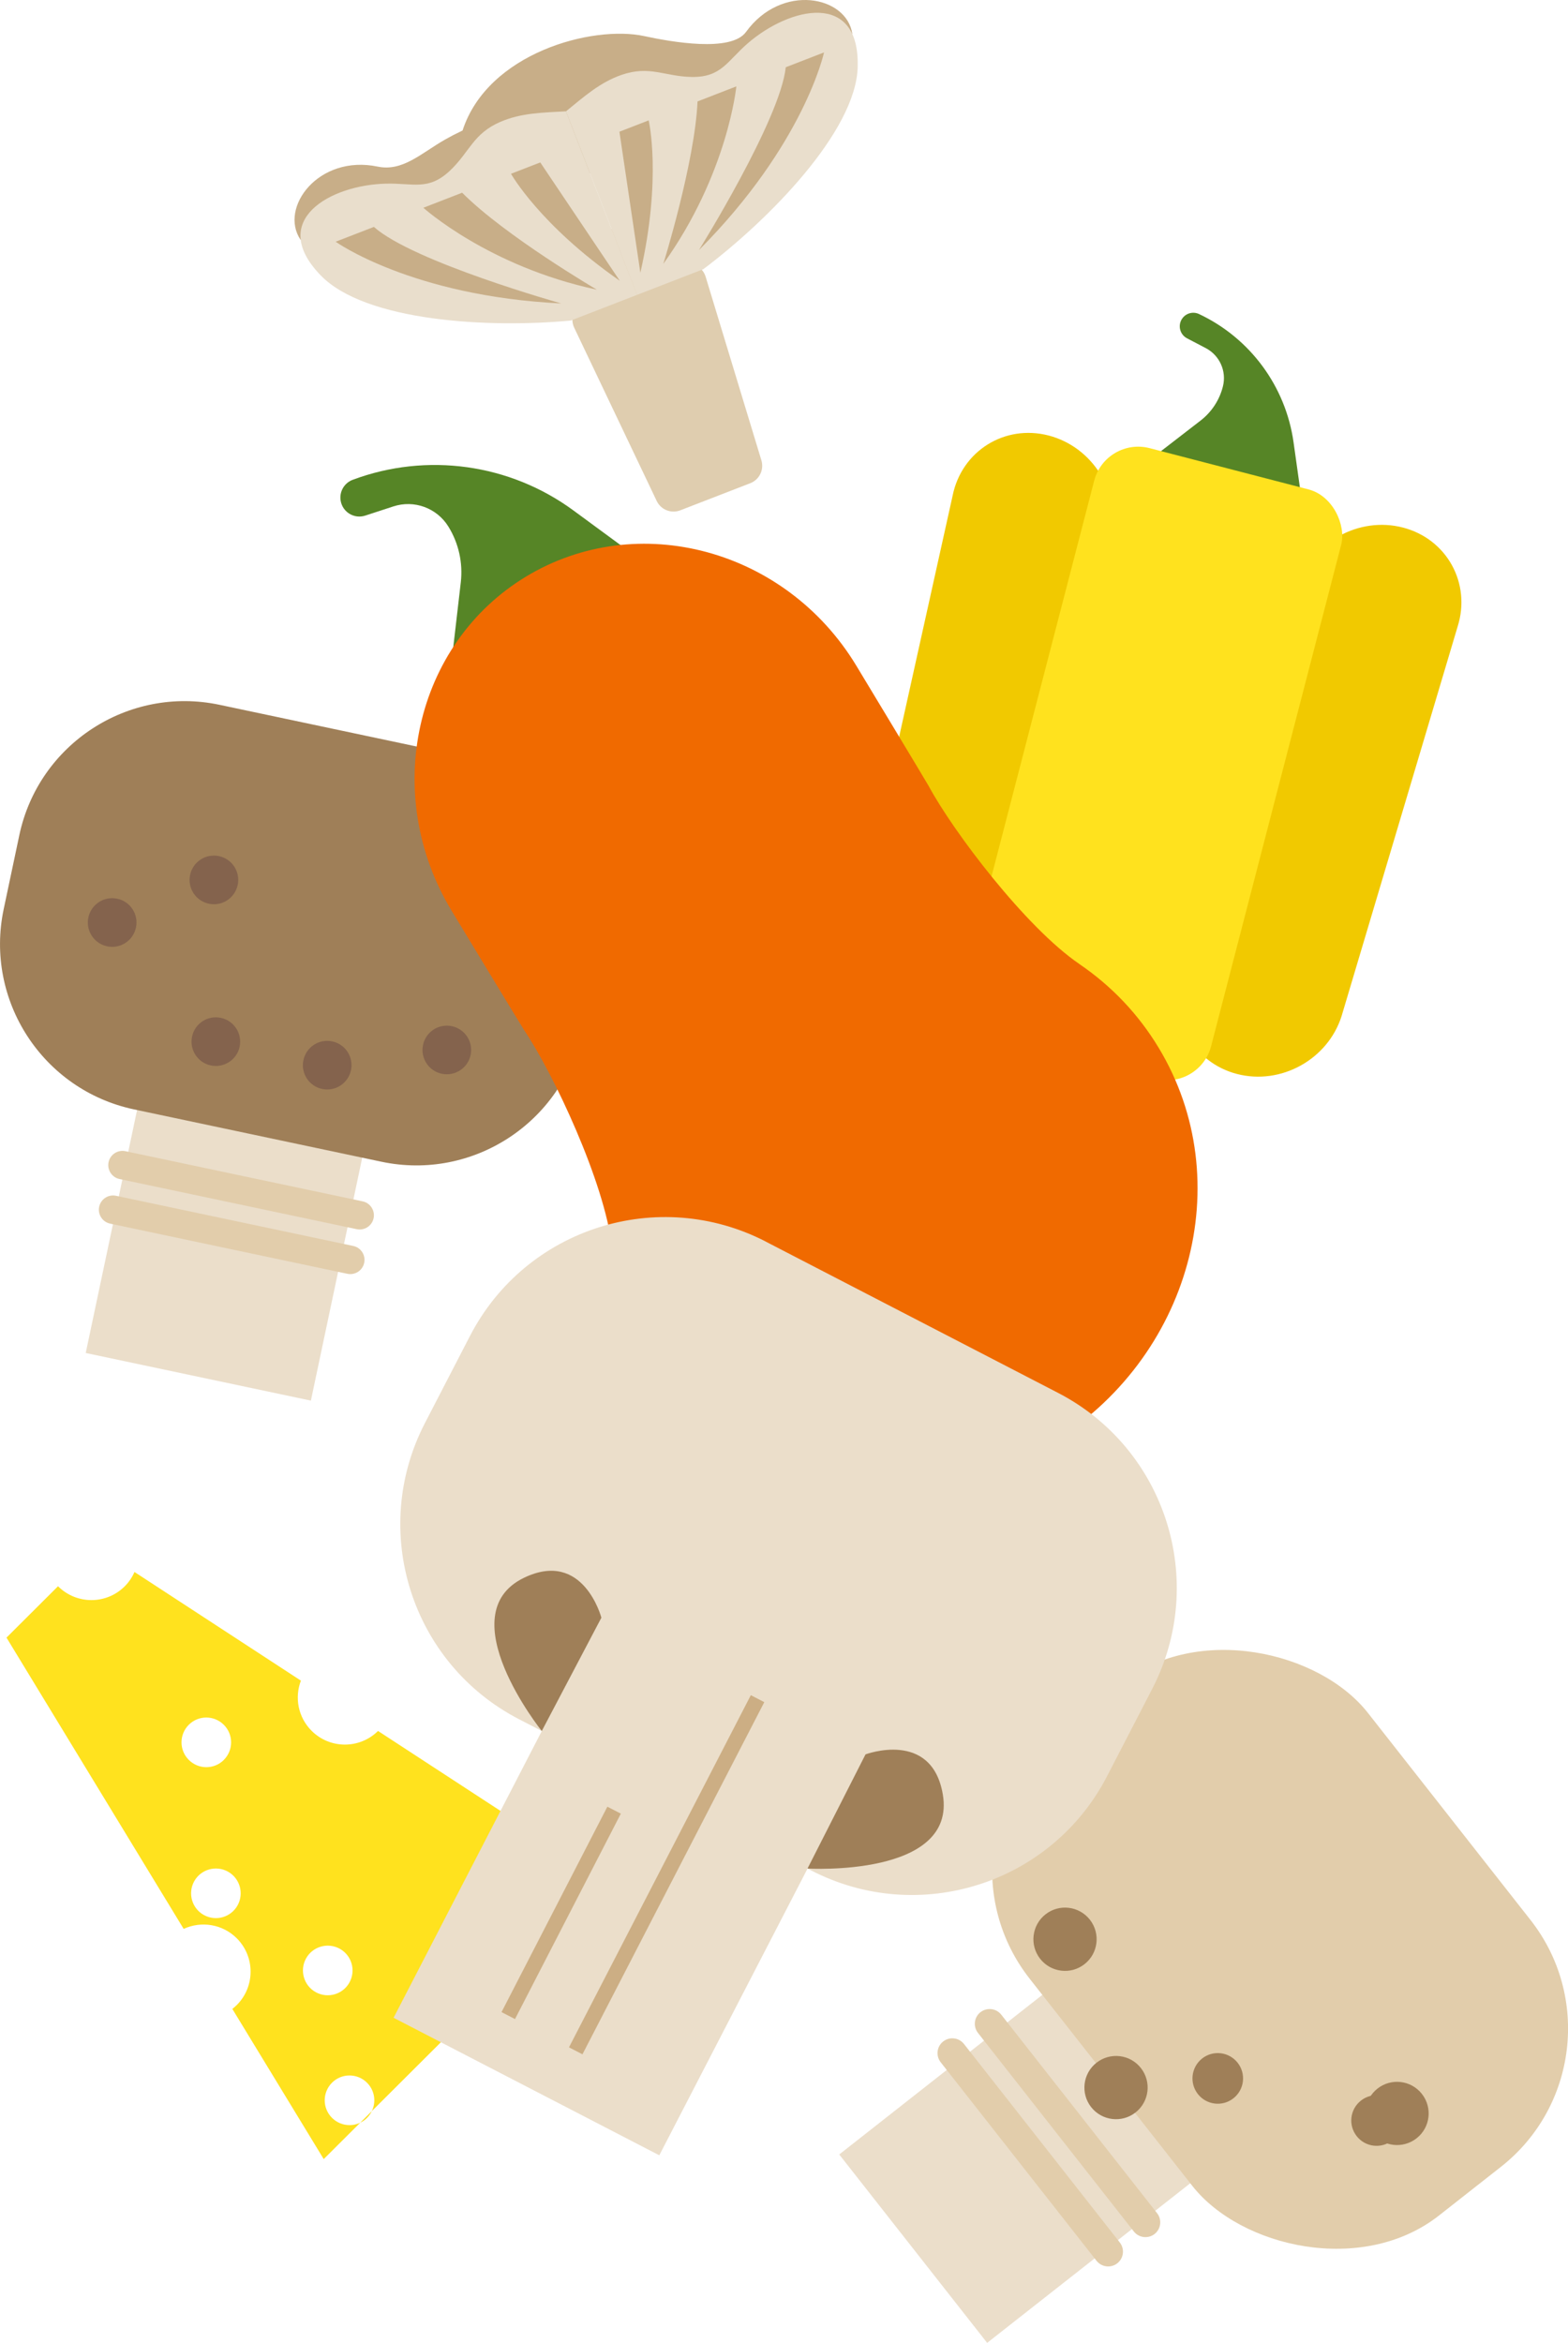 <?xml version="1.0" encoding="UTF-8"?>
<svg id="Layer_2" data-name="Layer 2" xmlns="http://www.w3.org/2000/svg" viewBox="0 0 437.2 653.01">
  <defs>
    <style>
      .cls-1 {
        fill: #568526;
      }

      .cls-1, .cls-2, .cls-3, .cls-4, .cls-5, .cls-6, .cls-7, .cls-8, .cls-9, .cls-10, .cls-11, .cls-12 {
        stroke-width: 0px;
      }

      .cls-2 {
        fill: #84634d;
      }

      .cls-3 {
        fill: #e2cdab;
      }

      .cls-4 {
        fill: #ccae84;
      }

      .cls-5 {
        fill: #c8ae88;
      }

      .cls-6 {
        fill: #dfcdaf;
      }

      .cls-7 {
        fill: #9f7f58;
      }

      .cls-8 {
        fill: #ffe21e;
      }

      .cls-9 {
        fill: #e9decc;
      }

      .cls-10 {
        fill: #f06a00;
      }

      .cls-11 {
        fill: #ebdeca;
      }

      .cls-12 {
        fill: #f1c900;
      }
    </style>
  </defs>
  <g id="Capa_1" data-name="Capa 1">
    <g>
      <g>
        <path class="cls-12" d="m258.73,276.95h0c-12.26-3.18-20.16-15.84-17.64-28.28l24.53-110.54c2.52-12.43,14.5-19.93,26.77-16.75h0c12.26,3.18,20.16,15.84,17.64,28.28l-24.53,110.54c-2.52,12.43-14.5,19.93-26.77,16.75Z"/>
        <path class="cls-12" d="m344.91,299.32h0c12.26,3.18,25.32-4.04,29.16-16.13l32.34-108.51c3.85-12.09-2.98-24.47-15.24-27.65h0c-12.26-3.18-25.32,4.04-29.16,16.13l-32.34,108.51c-3.85,12.09,2.98,24.47,15.24,27.65Z"/>
        <path class="cls-1" d="m317.98,130.16l16.78-12.95c3.09-2.39,5.29-5.75,6.23-9.55h0c1.05-4.23-.93-8.62-4.79-10.64l-5.22-2.73c-2.04-1.06-2.66-3.69-1.32-5.55h0c1.06-1.48,3.03-1.99,4.68-1.21h0c14.25,6.72,24.15,20.16,26.34,35.76l2.54,18.08-45.24-11.22Z"/>
        <rect class="cls-8" x="285.8" y="127.95" width="71.15" height="169.7" rx="12.68" ry="12.68" transform="translate(63.78 -73.93) rotate(14.55)"/>
      </g>
      <g>
        <rect class="cls-11" x="25.49" y="314.86" width="75.14" height="64.17" transform="translate(-289.42 336.88) rotate(-78.06)"/>
        <path class="cls-7" d="m73.25,177.73h21.06c25.99,0,47.1,21.1,47.1,47.1v70.51c0,25.99-21.1,47.1-47.1,47.1h-21.05c-25.99,0-47.1-21.1-47.1-47.1v-70.51c0-25.99,21.1-47.1,47.1-47.1Z" transform="translate(-188.01 288.27) rotate(-78.06)"/>
        <path class="cls-2" d="m66.27,246.64c-.77,3.67-4.37,6.01-8.03,5.23-3.67-.77-6.01-4.37-5.23-8.04.77-3.66,4.37-6,8.04-5.23,3.66.77,6,4.37,5.23,8.03Z"/>
        <path class="cls-2" d="m37.91,258.51c-.77,3.67-4.37,6.01-8.04,5.23-3.67-.77-6.01-4.37-5.23-8.04.77-3.66,4.37-6,8.04-5.23,3.66.77,6.01,4.37,5.23,8.03Z"/>
        <path class="cls-2" d="m66.82,291.71c-.77,3.66-4.37,6-8.04,5.23s-6-4.37-5.23-8.03c.77-3.67,4.37-6.01,8.03-5.23,3.66.77,6.01,4.37,5.23,8.04Z"/>
        <path class="cls-2" d="m131.22,294.03c-.77,3.66-4.37,6-8.04,5.23-3.66-.77-6.01-4.37-5.23-8.03.77-3.66,4.37-6,8.04-5.23,3.66.77,6.01,4.37,5.23,8.03Z"/>
        <path class="cls-2" d="m97.86,298.27c-.77,3.66-4.37,6-8.03,5.23-3.67-.77-6.01-4.37-5.23-8.03.77-3.67,4.37-6.01,8.04-5.23,3.66.77,6,4.37,5.23,8.04Z"/>
        <path class="cls-3" d="m104.17,339.52c-.45,2.14-2.55,3.51-4.7,3.06l-66.14-13.98c-2.14-.45-3.51-2.56-3.06-4.7h0c.45-2.14,2.56-3.51,4.7-3.06l66.14,13.98c2.14.45,3.51,2.56,3.06,4.7h0Z"/>
        <path class="cls-3" d="m101.55,351.95c-.45,2.14-2.55,3.51-4.7,3.06l-66.14-13.98c-2.14-.45-3.51-2.56-3.06-4.7h0c.45-2.14,2.56-3.52,4.7-3.06l66.14,13.98c2.14.45,3.51,2.56,3.06,4.7h0Z"/>
      </g>
      <g>
        <path class="cls-1" d="m125.06,191.77l3.42-29.46c.63-5.43-.59-10.92-3.47-15.57h0c-3.21-5.18-9.54-7.49-15.33-5.6l-7.84,2.56c-3.06,1-6.29-.94-6.85-4.11h0c-.44-2.51.97-4.98,3.36-5.87h0c20.65-7.71,43.8-4.49,61.56,8.56l20.59,15.13-55.44,34.35Z"/>
        <path class="cls-10" d="m300.97,268.68c-14.99-10.2-35.22-36.96-42.05-49.65-.57-1.06-19.51-32.44-20.15-33.49-19.66-32.52-60.97-43.66-92.09-24.85-31.12,18.82-40.44,60.58-20.78,93.1.63,1.05,19.62,32.4,20.3,33.4,8.06,11.94,22.37,42.29,24.43,60.3,1.25,10.84,4.74,21.07,10.38,30.39,22.48,37.19,72.64,48.17,111.8,24.49,39.16-23.68,52.73-73.2,30.24-110.38-5.64-9.33-13.08-17.17-22.1-23.31Z"/>
      </g>
      <path class="cls-8" d="m105.4,482.43c-5.14,5.08-13.43,5.06-18.54-.07-3.77-3.78-4.75-9.28-2.96-13.96l-46.4-30.28c-.64,1.45-1.54,2.81-2.73,4-5.14,5.12-13.46,5.11-18.59-.03h0l-14.37,14.32,49.4,81.18c4.87-2.25,10.82-1.38,14.83,2.64,5.12,5.14,5.11,13.46-.03,18.59-.39.39-.81.74-1.23,1.07l25.48,41.86,78.34-78.09-63.19-41.23Zm-3.06,107.83c-2.7,2.7-7.08,2.69-9.78-.02-2.7-2.7-2.69-7.08.01-9.78,2.7-2.7,7.08-2.69,9.78.02,2.7,2.71,2.69,7.08-.02,9.78Zm-45.47-56.52c-3.35-1.84-4.57-6.04-2.74-9.39,1.84-3.35,6.04-4.57,9.39-2.74,3.35,1.84,4.57,6.04,2.74,9.39-1.84,3.35-6.04,4.57-9.39,2.73Zm40.58,18.76c-1.84,3.35-6.04,4.57-9.39,2.74-3.35-1.84-4.57-6.04-2.74-9.39,1.84-3.35,6.04-4.57,9.39-2.74,3.35,1.84,4.57,6.04,2.74,9.39Zm-35.04-62c-2.7,2.7-7.08,2.69-9.78-.02-2.7-2.71-2.69-7.08.01-9.78,2.7-2.7,7.08-2.69,9.78.02s2.69,7.08-.02,9.78Zm78.18,43.83c-1.84,3.35-6.04,4.57-9.39,2.74-3.35-1.84-4.57-6.04-2.74-9.39,1.84-3.35,6.04-4.57,9.39-2.74,3.35,1.84,4.57,6.04,2.73,9.39Z"/>
      <g>
        <path class="cls-5" d="m83.79,66.81c-6.03-8.93,5.02-23.81,21.52-20.38,6.97,1.45,12.13-3.74,18.78-7.53,12.1-6.89,26.3-9.86,39.59-11.02-.74,7.53,1.61,16.64-3.14,23.29-5.28,7.38-16.46,10.89-24.64,13.05-.59.23-15.12,8.11-33.08,5.34l-19.02-2.75Z"/>
        <path class="cls-5" d="m237.65,9.46c-1.56-10.66-19.75-14.21-29.64-.56-4.17,5.77-20.91,2.77-28.38,1.16-14.38-3.12-43.63,4.65-50.66,26.32,5.62,5.07,33.44,11.53,41.44,13.24,8.87,1.9,19.5-3.05,27-6.96.59-.23,16.64-4.2,28.04-18.35l12.2-14.85Z"/>
        <path class="cls-6" d="m167.51,66.84l-7.59,20.43c-.49,1.32-.42,2.78.18,4.05l23,48.29c1.17,2.46,4.04,3.6,6.58,2.62l9.76-3.78,9.76-3.78c2.54-.98,3.89-3.76,3.1-6.37l-15.55-51.18c-.41-1.35-1.35-2.47-2.6-3.11l-19.38-9.99c-2.78-1.43-6.18-.11-7.27,2.82Z"/>
        <path class="cls-9" d="m157.81,31.03l19.82,51.15-18.48,7.16c-22.67,2.15-57.25.31-69.75-12.61-14.82-15.3,2.6-25.17,18.24-25.55,7.59-.18,11.79,2.03,17.77-3.57,5.54-5.2,6.45-10.36,14.14-13.66,5.83-2.5,11.67-2.55,18.26-2.93Z"/>
        <path class="cls-9" d="m239.15,18.7c-.53,17.97-24.84,42.63-43.04,56.32l-18.48,7.16-19.82-51.15c5.12-4.17,9.47-8.06,15.47-10.15,7.89-2.74,12.05.46,19.64.57,8.19.11,9.81-4.36,15.53-9.34,11.82-10.26,31.34-14.7,30.69,6.59Z"/>
        <g>
          <g>
            <path class="cls-5" d="m93.59,67.37s21.22,15.18,62.89,17.2c0,0-41.29-11.58-52.23-21.33l-10.67,4.13Z"/>
            <path class="cls-5" d="m118.04,57.9s18.11,16.38,48.37,22.83c0,0-25.56-14.97-37.55-27.02l-10.81,4.19Z"/>
            <path class="cls-5" d="m142.48,48.43s7.99,14.28,30.33,29.82l-22.17-32.98-8.16,3.16Z"/>
          </g>
          <g>
            <path class="cls-5" d="m229.76,14.61s-5.45,25.51-34.88,55.09c0,0,22.7-36.38,24.21-50.96l10.67-4.13Z"/>
            <path class="cls-5" d="m205.31,24.08s-2.34,24.31-20.36,49.46c0,0,8.8-28.28,9.54-45.27l10.81-4.19Z"/>
            <path class="cls-5" d="m180.87,33.55s3.72,15.93-2.32,42.47l-5.84-39.31,8.16-3.16Z"/>
          </g>
        </g>
      </g>
      <g>
        <g>
          <rect class="cls-11" x="246.25" y="569.22" width="78.19" height="66.77" transform="translate(-311.27 304.94) rotate(-38.15)"/>
          <rect class="cls-3" x="296.94" y="457.64" width="119.93" height="171.4" rx="49.01" ry="49.01" transform="translate(-259.38 336.48) rotate(-38.15)"/>
          <path class="cls-7" d="m384.09,582.09c-3.83,3.01-4.5,8.55-1.49,12.37,3.01,3.83,8.55,4.5,12.38,1.49,3.83-3,4.49-8.54,1.48-12.37s-8.54-4.49-12.37-1.49Z"/>
          <path class="cls-7" d="m379.47,585.44c-3.07,2.41-3.6,6.84-1.19,9.91,2.41,3.07,6.84,3.6,9.91,1.19,3.06-2.41,3.6-6.84,1.19-9.91-2.41-3.06-6.84-3.6-9.91-1.19Z"/>
          <path class="cls-7" d="m335.19,573.71c-3.06,2.4-3.6,6.84-1.19,9.91,2.4,3.06,6.84,3.6,9.9,1.19,3.07-2.41,3.6-6.84,1.19-9.91-2.41-3.06-6.84-3.6-9.91-1.19Z"/>
          <path class="cls-7" d="m291.51,533.54c-3.83,3.01-4.49,8.55-1.49,12.38,3.01,3.83,8.55,4.5,12.38,1.49,3.83-3.01,4.49-8.55,1.49-12.38-3.01-3.83-8.55-4.5-12.38-1.49Z"/>
          <path class="cls-7" d="m305.73,574.89c-3.83,3-4.49,8.55-1.49,12.37,3.01,3.83,8.55,4.49,12.38,1.49,3.83-3.01,4.5-8.55,1.49-12.38-3-3.83-8.54-4.49-12.37-1.48Z"/>
          <path class="cls-3" d="m273.38,560.8c-1.79,1.41-2.1,4-.69,5.79l43.45,55.33c1.41,1.79,4,2.1,5.79.7h0c1.79-1.41,2.1-4,.7-5.79l-43.45-55.33c-1.41-1.79-4-2.1-5.79-.69h0Z"/>
          <path class="cls-3" d="m262.98,568.97c-1.79,1.4-2.1,4-.69,5.79l43.45,55.33c1.41,1.79,4,2.1,5.79.7h0c1.79-1.41,2.11-4,.7-5.8l-43.45-55.33c-1.41-1.79-4-2.1-5.8-.69h0Z"/>
        </g>
        <g>
          <path class="cls-11" d="m213.57,346.07l81.43,42.12c30.04,15.53,41.8,52.48,26.26,82.52l-12.58,24.32c-15.54,30.04-52.48,41.79-82.52,26.26l-.99-.52-41.34,79.92-74.09-38.33,41.33-79.92-6.34-3.28c-30.05-15.54-41.8-52.48-26.26-82.52l12.58-24.32c15.54-30.04,52.48-41.8,82.53-26.26Z"/>
          <path class="cls-7" d="m225.16,520.77s41.65,2.5,37.72-20.67c-3.08-18.1-21.55-11.15-21.55-11.15l-16.17,31.81Z"/>
          <path class="cls-7" d="m151.06,482.44s-26.1-32.55-4.93-42.72c16.55-7.96,21.55,11.14,21.55,11.14l-16.62,31.58Z"/>
          <rect class="cls-4" x="130.64" y="520.35" width="110.47" height="4.23" transform="translate(-363.62 447.85) rotate(-62.68)"/>
          <rect class="cls-4" x="124.25" y="531.06" width="64.41" height="4.23" transform="translate(-389.13 427.9) rotate(-62.73)"/>
        </g>
      </g>
    </g>
  </g>
</svg>